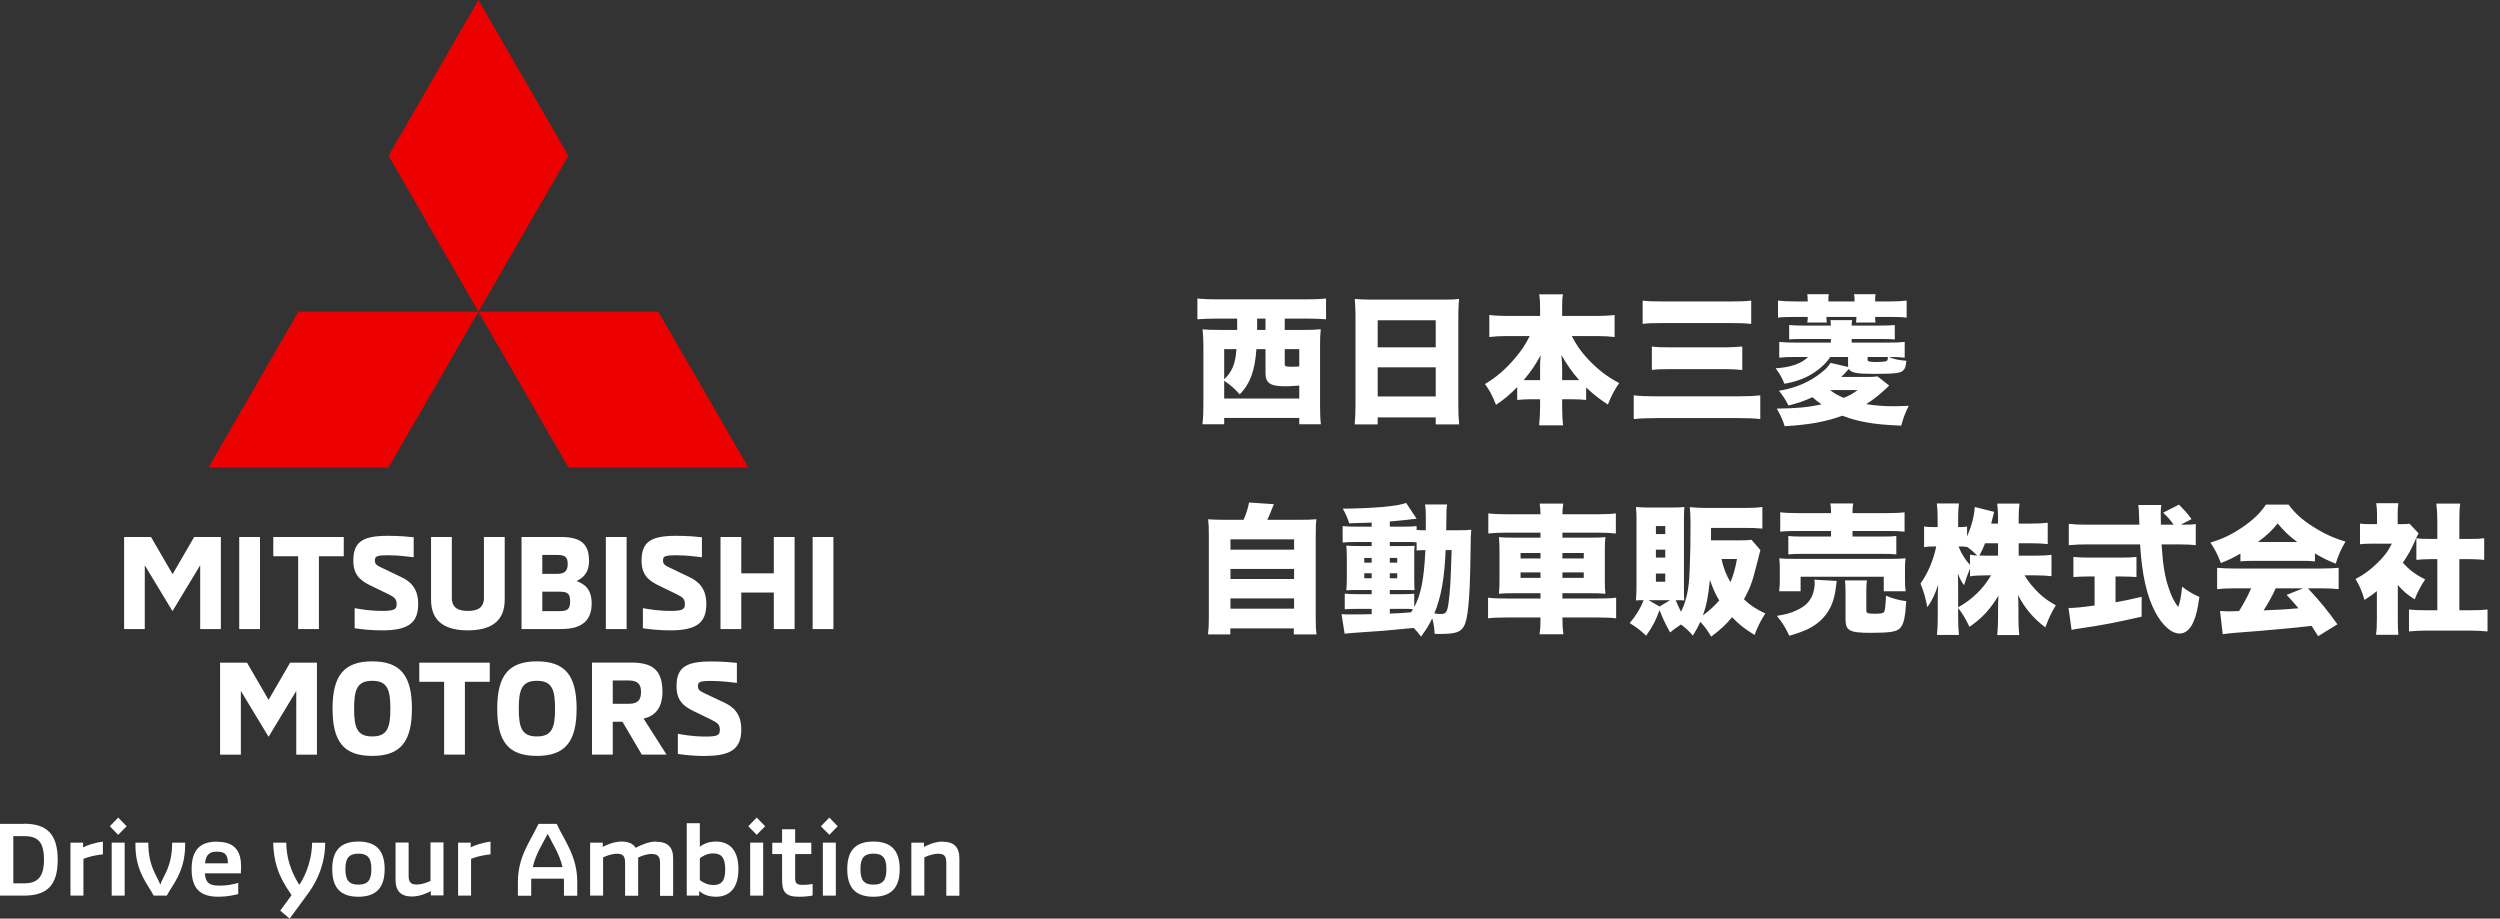 <?xml version="1.0" encoding="UTF-8"?>
<svg xmlns="http://www.w3.org/2000/svg" width="215" height="79" viewBox="0 0 215 79" fill="none">
  <rect x="0" y="0" width="215" height="79" fill="#333333" stroke="none"/>
  <path d="M24.95 56.99L23.097 60.186L21.244 56.99H18.927V64.904H20.714V59.42L23.097 63.363L25.479 59.42V64.904H27.257V56.99H24.94H24.95ZM32.012 65.008C34.451 65.008 35.425 63.769 35.425 60.942C35.425 58.115 34.451 56.877 32.012 56.877C29.573 56.877 28.599 58.106 28.599 60.942C28.599 63.779 29.554 65.008 32.012 65.008ZM32.012 63.334C30.717 63.334 30.452 62.587 30.452 60.942C30.452 59.297 30.717 58.55 32.012 58.55C33.307 58.55 33.572 59.297 33.572 60.942C33.572 62.587 33.307 63.334 32.012 63.334ZM38.195 64.894H39.982V58.636H42.119V56.99H36.059V58.636H38.195V64.894ZM46.175 65.008C48.614 65.008 49.588 63.769 49.588 60.942C49.588 58.115 48.614 56.877 46.175 56.877C43.736 56.877 42.762 58.106 42.762 60.942C42.762 63.779 43.717 65.008 46.175 65.008ZM46.175 63.334C44.88 63.334 44.615 62.587 44.615 60.942C44.615 59.297 44.88 58.55 46.175 58.55C47.47 58.55 47.735 59.297 47.735 60.942C47.735 62.587 47.47 63.334 46.175 63.334ZM50.911 64.894H52.698V62.067H53.53L55.194 64.894H57.321L55.345 61.793C56.338 61.595 56.971 60.857 56.971 59.496C56.971 57.614 56.102 56.981 54.296 56.981H50.911V64.894ZM52.698 60.526V58.522H54.078C54.892 58.522 55.128 58.881 55.128 59.524C55.128 60.167 54.882 60.526 54.078 60.526H52.698ZM60.649 65.008C62.89 65.008 63.75 64.374 63.75 62.739C63.75 61.396 63.098 60.8 62.266 60.413L60.886 59.761C60.224 59.449 60.025 59.382 60.025 59.014C60.025 58.645 60.167 58.56 61.188 58.56C62.115 58.56 62.928 58.683 63.372 58.73V57.009C62.918 56.962 62.181 56.886 61.169 56.886C58.995 56.886 58.182 57.388 58.182 59.023C58.182 60.195 58.73 60.706 59.619 61.141L61.179 61.897C61.746 62.181 61.907 62.332 61.907 62.776C61.907 63.249 61.67 63.344 60.659 63.344C59.572 63.344 58.673 63.173 58.295 63.107V64.838C59.042 64.951 59.836 65.017 60.659 65.017" fill="white"></path>
  <path d="M16.696 46.184L14.843 49.38L12.99 46.184H10.674V54.097H12.451V48.614L14.834 52.556L17.216 48.614V54.097H18.994V46.184H16.677H16.696ZM20.573 54.097H22.359V46.184H20.573V54.097ZM25.64 54.097H27.427V47.839H29.564V46.184H23.503V47.839H25.64V54.097ZM32.863 54.211C35.104 54.211 35.964 53.578 35.964 51.942C35.964 50.609 35.312 50.004 34.48 49.616L33.099 48.954C32.447 48.642 32.239 48.576 32.239 48.207C32.239 47.839 32.381 47.754 33.392 47.754C34.319 47.754 35.132 47.877 35.577 47.924V46.203C35.123 46.156 34.385 46.08 33.374 46.08C31.199 46.08 30.386 46.581 30.386 48.217C30.386 49.389 30.934 49.9 31.823 50.335L33.383 51.091C33.95 51.365 34.111 51.526 34.111 51.97C34.111 52.415 33.875 52.538 32.863 52.538C31.766 52.538 30.878 52.367 30.5 52.301V54.031C31.246 54.145 32.041 54.211 32.863 54.211ZM41.618 46.184V51.412C41.618 52.273 41.069 52.538 40.237 52.538C39.406 52.538 38.857 52.273 38.857 51.412V46.184H37.07V51.583C37.07 53.568 38.441 54.211 40.237 54.211C42.034 54.211 43.405 53.568 43.405 51.583V46.184H41.618ZM44.851 54.097H48.283C50.145 54.097 50.883 53.275 50.883 51.895C50.883 50.514 50.117 50.193 49.588 49.966C50.004 49.767 50.656 49.38 50.656 48.236C50.656 46.78 49.966 46.184 48.255 46.184H44.851V54.097ZM46.638 49.351V47.725H47.943C48.642 47.725 48.822 47.962 48.822 48.501C48.822 49.039 48.614 49.351 47.943 49.351H46.638ZM46.638 52.556V50.883H48.094C48.803 50.883 49.03 51.034 49.03 51.706C49.03 52.377 48.831 52.556 48.103 52.556H46.629H46.638ZM52.103 54.097H53.889V46.184H52.103V54.097ZM57.643 54.211C59.883 54.211 60.744 53.578 60.744 51.942C60.744 50.609 60.082 50.004 59.26 49.616L57.879 48.954C57.227 48.642 57.019 48.576 57.019 48.207C57.019 47.839 57.161 47.754 58.182 47.754C59.108 47.754 59.921 47.877 60.366 47.924V46.203C59.912 46.156 59.174 46.08 58.163 46.08C55.988 46.08 55.175 46.581 55.175 48.217C55.175 49.389 55.724 49.9 56.612 50.335L58.172 51.091C58.739 51.365 58.9 51.526 58.9 51.97C58.9 52.415 58.664 52.538 57.652 52.538C56.556 52.538 55.667 52.367 55.289 52.301V54.031C56.035 54.145 56.83 54.211 57.652 54.211M66.549 46.184V49.304H63.75V46.184H61.963V54.097H63.75V50.959H66.549V54.097H68.336V46.184H66.549ZM69.886 54.097H71.673V46.184H69.886V54.097Z" fill="white"></path>
  <path d="M37.032 75.757C36.843 75.842 36.342 76.069 35.841 76.069C35.34 76.069 35.142 75.88 35.142 75.313V72.458H34.017V75.653C34.017 76.608 34.451 77.1 35.435 77.1C36.134 77.1 36.806 76.769 37.051 76.636V77.005H38.139V72.448H37.023V75.738L37.032 75.757Z" fill="white"></path>
  <path d="M13.784 76.079C13.482 75.247 12.754 74.528 12.754 72.467H11.648V72.694C11.648 74.972 12.754 76.116 13.217 77.024H14.342C14.815 76.116 15.921 74.972 15.921 72.694V72.467H14.805C14.805 74.519 14.077 75.247 13.784 76.079Z" fill="white"></path>
  <path d="M30.821 72.373C29.299 72.373 28.571 73.129 28.571 74.746C28.571 76.362 29.299 77.119 30.821 77.119C32.343 77.119 33.081 76.353 33.081 74.746C33.081 73.138 32.343 72.373 30.821 72.373ZM30.821 76.079C29.989 76.079 29.705 75.672 29.705 74.746C29.705 73.819 29.998 73.422 30.821 73.412C31.643 73.412 31.937 73.81 31.937 74.746C31.937 75.682 31.643 76.079 30.821 76.079Z" fill="white"></path>
  <path d="M2.07 70.85H0V77.024H2.042C3.971 77.024 4.963 76.22 4.963 73.942C4.963 71.663 3.961 70.841 2.07 70.841M2.099 75.965H1.144V71.909H2.089C3.29 71.909 3.782 72.439 3.782 73.933C3.782 75.426 3.224 75.965 2.099 75.965Z" fill="white"></path>
  <path d="M7.147 72.467H6.06V77.024H7.176V73.866C7.431 73.743 8.14 73.535 8.849 73.479V72.382C8.083 72.477 7.422 72.722 7.147 72.874V72.477V72.467Z" fill="white"></path>
  <path d="M25.735 76.097C25.442 75.606 24.638 74.339 24.619 72.467H23.494C23.551 74.925 24.543 76.154 25.073 76.986L24.099 78.319L24.912 79L26.491 76.844C26.756 76.485 27.966 74.85 27.966 72.477H26.841C26.812 74.367 25.999 75.729 25.735 76.107" fill="white"></path>
  <path d="M18.653 72.382C17.188 72.382 16.479 73.11 16.479 74.755C16.479 76.4 17.197 77.119 18.786 77.119C19.551 77.119 20.128 76.977 20.487 76.892V75.927C19.996 76.06 19.589 76.164 18.871 76.164C18.001 76.164 17.689 75.937 17.613 75.105H20.714C20.724 74.963 20.733 74.679 20.733 74.538C20.733 73.299 20.289 72.391 18.663 72.391M17.632 74.245C17.717 73.45 18.048 73.242 18.672 73.242C19.457 73.242 19.589 73.621 19.599 74.245H17.623H17.632Z" fill="white"></path>
  <path d="M68.383 75.502V73.45H69.773V72.477H68.383V71.314H67.258V72.477H66.416V73.45H67.258V75.644C67.258 76.693 67.541 77.119 68.704 77.119C69.205 77.119 69.602 77.071 69.886 77.015V76.022C69.584 76.079 69.376 76.097 69.026 76.097C68.525 76.097 68.383 75.984 68.383 75.502Z" fill="white"></path>
  <path d="M40.483 72.467H39.396V77.024H40.512V73.866C40.767 73.743 41.476 73.535 42.185 73.479V72.382C41.419 72.477 40.757 72.722 40.483 72.874V72.477V72.467Z" fill="white"></path>
  <path d="M81.08 72.373C80.38 72.373 79.709 72.704 79.463 72.836V72.467H78.376V77.024H79.492V73.734C79.681 73.649 80.182 73.422 80.683 73.422C81.184 73.422 81.382 73.611 81.382 74.178V77.034H82.507V73.838C82.507 72.883 82.073 72.391 81.08 72.391" fill="white"></path>
  <path d="M71.881 72.467H70.765V77.024H71.881V72.467Z" fill="white"></path>
  <path d="M56.433 72.373C55.799 72.373 55.175 72.647 54.665 72.912C54.447 72.552 54.05 72.373 53.455 72.373C52.755 72.373 52.084 72.704 51.838 72.836V72.467H50.751V77.024H51.866V73.734C52.055 73.649 52.556 73.422 53.057 73.422C53.559 73.422 53.757 73.611 53.757 74.178V77.034H54.882V73.753C55.185 73.602 55.61 73.441 56.045 73.441C56.518 73.441 56.764 73.621 56.764 74.188V77.043H57.889V73.8C57.889 72.845 57.406 72.391 56.433 72.391" fill="white"></path>
  <path d="M61.566 72.373C60.876 72.373 60.46 72.618 60.186 72.817V70.794H59.061V77.024H60.129V76.636C60.432 76.873 60.867 77.119 61.557 77.119C62.729 77.119 63.504 76.4 63.504 74.746C63.504 73.091 62.729 72.373 61.557 72.373M61.302 76.107C60.8 76.107 60.403 75.852 60.186 75.691V73.81C60.403 73.639 60.8 73.394 61.302 73.394C61.992 73.394 62.361 73.677 62.37 74.755C62.37 75.833 61.992 76.117 61.302 76.117" fill="white"></path>
  <path d="M47.877 70.85H46.307L46.231 71.011C45.589 72.382 44.539 73.668 44.539 75.852V77.034H45.683V75.814C45.683 75.729 45.683 75.653 45.693 75.568H48.491C48.501 75.653 48.501 75.729 48.501 75.814V77.034H49.644V75.852C49.644 73.677 48.605 72.391 47.952 71.011L47.877 70.85ZM45.816 74.575C46.08 73.422 46.657 72.59 47.101 71.711C47.527 72.59 48.113 73.422 48.378 74.575H45.816Z" fill="white"></path>
  <path d="M75.114 72.373C73.592 72.373 72.864 73.129 72.864 74.746C72.864 76.362 73.592 77.119 75.114 77.119C76.636 77.119 77.374 76.353 77.374 74.746C77.374 73.138 76.636 72.373 75.114 72.373ZM75.114 76.079C74.282 76.079 73.999 75.672 73.999 74.746C73.999 73.819 74.282 73.422 75.114 73.412C75.937 73.412 76.23 73.81 76.23 74.746C76.23 75.682 75.937 76.079 75.114 76.079Z" fill="white"></path>
  <path d="M70.595 71.058L71.323 71.796L72.042 71.058L71.323 70.311L70.595 71.058Z" fill="white"></path>
  <path d="M65.632 72.467H64.516V77.024H65.632V72.467Z" fill="white"></path>
  <path d="M64.355 71.058L65.074 71.796L65.802 71.058L65.074 70.311L64.355 71.058Z" fill="white"></path>
  <path d="M10.721 72.467H9.606V77.024H10.721V72.467Z" fill="white"></path>
  <path d="M9.445 71.058L10.163 71.796L10.891 71.058L10.163 70.311L9.445 71.058Z" fill="white"></path>
  <path d="M33.411 13.397L41.145 26.803L48.879 13.397L41.145 0L33.411 13.397Z" fill="#ED0000"></path>
  <path d="M56.612 26.803H41.145L48.879 40.2H64.355L56.612 26.803Z" fill="#ED0000"></path>
  <path d="M25.668 26.803H41.145L33.411 40.2H17.935L25.668 26.803Z" fill="#ED0000"></path>
  <path d="M106.396 27.4H104.536C104.008 27.4 103.42 27.424 102.976 27.46V25.672C103.396 25.72 103.948 25.744 104.56 25.744H112.456C113.092 25.744 113.62 25.72 114.04 25.672V27.46C113.56 27.424 113.032 27.4 112.492 27.4H110.488V28.372H112.18C112.78 28.372 113.14 28.36 113.584 28.312C113.536 28.78 113.524 29.164 113.524 29.728V34.852C113.524 35.488 113.548 36.136 113.596 36.484H111.736V35.944H105.28V36.484H103.408C103.468 36.028 103.492 35.524 103.492 34.84V29.728C103.492 29.248 103.468 28.828 103.42 28.324C103.804 28.36 104.152 28.372 104.836 28.372H106.396C106.396 28.228 106.396 28.18 106.396 27.928V27.4ZM108.112 27.4V28.084C108.112 28.276 108.112 28.276 108.112 28.372H108.832V27.4H108.112ZM106.336 30.028H105.28V32.62C105.976 31.948 106.24 31.3 106.336 30.028ZM108.832 30.028H108.052C107.98 30.988 107.86 31.636 107.644 32.26C107.416 32.896 107.08 33.448 106.612 33.916C106.192 33.424 105.82 33.112 105.28 32.74V34.276H111.736V33.16C110.956 33.208 110.824 33.22 110.512 33.22C109.228 33.22 108.832 32.944 108.832 32.068V30.028ZM110.488 30.028V31.312C110.488 31.504 110.572 31.54 111.052 31.54C111.22 31.54 111.352 31.54 111.736 31.516V30.028H110.488ZM117.892 25.768H124.144C124.708 25.768 125.104 25.756 125.476 25.708C125.44 26.224 125.416 26.668 125.416 27.064V34.852C125.416 35.536 125.44 36.004 125.488 36.496H123.472V35.896H118.48V36.496H116.5C116.548 36.004 116.572 35.452 116.572 34.852V27.076C116.572 26.632 116.548 26.2 116.512 25.708C116.908 25.744 117.34 25.768 117.892 25.768ZM118.48 29.872H123.472V27.544H118.48V29.872ZM123.472 31.588H118.48V34.096H123.472V31.588ZM137.296 28.9H135.172C135.592 29.704 135.94 30.208 136.552 30.868C137.392 31.768 138.22 32.404 139.252 32.944C138.832 33.544 138.604 33.976 138.28 34.792C137.44 34.24 137.008 33.892 136.408 33.316V34.396C136.024 34.36 135.664 34.336 135.208 34.336H134.344V34.972C134.344 35.572 134.368 36.112 134.428 36.58H132.364C132.412 36.1 132.448 35.56 132.448 34.972V34.336H131.668C131.224 34.336 130.84 34.36 130.48 34.396V33.292C129.796 33.976 129.376 34.336 128.656 34.816C128.32 33.976 128.116 33.58 127.708 33.028C128.704 32.428 129.496 31.744 130.276 30.82C130.828 30.172 131.116 29.752 131.56 28.9H129.616C129.028 28.9 128.572 28.924 128.08 28.984V27.088C128.56 27.148 129.028 27.172 129.616 27.172H132.448V26.44C132.448 25.912 132.424 25.612 132.364 25.312H134.416C134.356 25.6 134.344 25.912 134.344 26.44V27.172H137.296C137.92 27.172 138.4 27.148 138.856 27.088V28.984C138.34 28.924 137.908 28.9 137.296 28.9ZM132.448 32.692V31.576C132.448 31.204 132.46 30.952 132.496 30.544C132.064 31.36 131.692 31.912 131.032 32.692C131.272 32.692 131.344 32.692 131.56 32.692H132.448ZM134.344 32.692H135.352C135.604 32.692 135.676 32.692 135.808 32.692C135.184 31.972 134.752 31.36 134.284 30.532C134.332 31.216 134.344 31.348 134.344 31.552V32.692ZM141.268 27.856V25.852C141.76 25.912 142.132 25.924 142.948 25.924H148.876C149.692 25.924 150.064 25.912 150.604 25.852V27.856C150.04 27.796 149.656 27.784 148.888 27.784H142.972C142.072 27.784 141.736 27.796 141.268 27.856ZM142.06 31.816V29.8C142.504 29.86 142.852 29.872 143.572 29.872H148.3C148.876 29.872 149.272 29.848 149.836 29.8V31.816C149.296 31.768 148.888 31.744 148.312 31.744H143.608C142.936 31.744 142.54 31.756 142.06 31.816ZM151.384 34V36.04C150.868 35.98 150.472 35.956 149.536 35.956H142.492C141.64 35.956 141.124 35.98 140.5 36.04V34C141.064 34.06 141.568 34.084 142.432 34.084H149.476C150.28 34.084 150.796 34.06 151.384 34ZM158.344 32.416H160.624C161.056 32.416 161.272 32.404 161.464 32.368L162.472 33.16C162.376 33.256 162.328 33.292 162.088 33.52C161.5 34.06 161.128 34.348 160.492 34.756C161.248 34.876 161.992 34.936 162.808 34.936C163.144 34.936 163.48 34.924 164.152 34.9C163.84 35.524 163.684 35.932 163.504 36.604C161.188 36.52 159.808 36.28 158.452 35.752C156.964 36.28 155.584 36.532 153.484 36.652C153.28 36.04 153.136 35.716 152.8 35.14C154.48 35.116 155.38 35.044 156.652 34.78C156.316 34.54 156.136 34.396 155.872 34.156C155.212 34.468 154.66 34.66 153.808 34.876C153.52 34.312 153.352 34.06 152.992 33.604C154 33.436 154.792 33.172 155.572 32.752C156.04 32.5 156.46 32.2 156.856 31.864C157.12 31.636 157.228 31.504 157.42 31.204L158.944 31.564C158.932 31.456 158.932 31.396 158.932 31.288V30.7H157.408C157.096 31.156 156.748 31.516 156.22 31.9C155.464 32.452 154.6 32.8 153.46 33.004C153.244 32.464 153.04 32.116 152.704 31.672C153.988 31.6 154.936 31.264 155.5 30.7H154.468C153.784 30.7 153.46 30.712 153.016 30.76V29.404C153.472 29.452 153.808 29.464 154.528 29.464H157.456V29.152H155.128C154.552 29.152 154.156 29.164 153.868 29.188V27.952C154.216 27.988 154.6 28 155.128 28H157.456C157.444 27.76 157.444 27.688 157.42 27.532H159.28C159.256 27.7 159.244 27.784 159.244 28H161.644C162.184 28 162.604 27.988 162.952 27.952V29.188C162.652 29.164 162.268 29.152 161.692 29.152H159.244V29.464H162.304C163.024 29.464 163.348 29.452 163.804 29.404V30.76C163.384 30.712 163.156 30.7 162.436 30.7C162.928 30.904 163.288 30.976 163.948 31.024C163.888 31.588 163.828 31.732 163.624 31.9C163.372 32.104 162.868 32.152 161.128 32.152C159.664 32.152 159.196 32.056 158.992 31.732C158.608 32.164 158.608 32.164 158.344 32.416ZM159.76 33.544H157.384C157.744 33.832 158.068 34.012 158.56 34.216C159.112 33.988 159.304 33.88 159.76 33.544ZM162.352 30.7H160.612V30.94C160.612 31.096 160.792 31.132 161.476 31.132C161.764 31.132 162.112 31.096 162.22 31.06C162.304 31.024 162.352 30.94 162.352 30.796C162.352 30.772 162.352 30.736 162.352 30.7ZM154.42 25.924H155.464C155.464 25.636 155.452 25.492 155.428 25.3H157.276C157.24 25.492 157.24 25.612 157.24 25.924H159.496C159.496 25.624 159.484 25.504 159.448 25.3H161.296C161.272 25.48 161.26 25.612 161.26 25.924H162.46C163.072 25.924 163.516 25.9 163.972 25.852V27.316C163.588 27.268 163.204 27.256 162.532 27.256H161.26C161.26 27.472 161.272 27.568 161.296 27.736H159.616C159.64 27.568 159.652 27.46 159.652 27.256H157.072C157.072 27.472 157.084 27.568 157.108 27.736H155.428C155.464 27.544 155.464 27.46 155.464 27.256H154.36C153.676 27.256 153.304 27.268 152.908 27.316V25.852C153.364 25.9 153.808 25.924 154.42 25.924ZM105.412 44.704H106.948C107.176 44.188 107.344 43.648 107.416 43.216L109.552 43.36C109.468 43.564 109.468 43.564 109.168 44.308C109.12 44.428 109.072 44.524 108.988 44.704H111.7C112.432 44.704 112.768 44.692 113.212 44.656C113.164 45.052 113.152 45.364 113.152 46.108V53.152C113.152 53.788 113.164 54.124 113.224 54.556H111.268V54.04H105.808V54.556H103.888C103.936 54.172 103.96 53.776 103.96 53.164V46.108C103.96 45.388 103.948 45.076 103.9 44.656C104.344 44.692 104.68 44.704 105.412 44.704ZM105.82 46.384V47.272H111.292V46.384H105.82ZM105.82 48.928V49.792H111.292V48.928H105.82ZM105.82 51.46V52.348H111.292V51.46H105.82ZM124.372 45.604H125.356C125.908 45.604 126.196 45.592 126.532 45.556C126.484 46.084 126.484 46.084 126.46 47.932C126.412 51.484 126.244 53.26 125.896 53.86C125.596 54.388 125.152 54.52 123.748 54.52C123.664 54.52 123.532 54.52 123.376 54.508C123.352 53.944 123.292 53.632 123.172 53.176C122.884 53.776 122.704 54.064 122.212 54.748C121.96 54.412 121.864 54.304 121.576 54.004C119.152 54.244 118.804 54.268 116.428 54.424C116.212 54.436 115.984 54.46 115.636 54.496L115.372 52.816C115.636 52.84 115.792 52.84 116.368 52.84C116.86 52.84 117.196 52.84 117.964 52.816V52.36H116.812C116.392 52.36 116.032 52.372 115.648 52.396V51.052C115.996 51.088 116.248 51.1 116.824 51.1H117.964V50.74H117.004C116.416 50.74 116.152 50.74 115.78 50.764C115.816 50.452 115.828 50.176 115.828 49.624V48.04C115.828 47.5 115.816 47.26 115.78 46.924C116.14 46.948 116.452 46.96 117.004 46.96H117.964V46.612H116.632C116.116 46.612 115.816 46.624 115.468 46.66V45.244C115.828 45.28 116.092 45.292 116.632 45.292H117.964V44.944C117.064 44.98 116.416 44.992 116.032 45.004C115.876 44.524 115.756 44.236 115.48 43.744C118.132 43.72 120.208 43.54 120.928 43.252L121.828 44.608C121.768 44.62 121.744 44.62 121.66 44.632L121.48 44.644C121.336 44.656 121.336 44.656 121.108 44.692C120.712 44.74 120.568 44.752 119.524 44.848V45.292H120.676C121.276 45.292 121.528 45.28 121.828 45.244V45.568C122.008 45.592 122.152 45.604 122.464 45.604H122.62C122.62 45.244 122.62 45.244 122.62 44.476C122.62 43.924 122.608 43.66 122.548 43.384H124.456C124.396 43.72 124.396 43.72 124.372 45.604ZM119.524 52.36V52.768C120.388 52.732 120.388 52.732 121.348 52.66C121.42 52.54 121.444 52.516 121.516 52.396C121.36 52.372 121.204 52.36 120.94 52.36H119.524ZM121.624 51.064V52.216C122.212 51.112 122.464 49.804 122.584 47.308C122.248 47.308 122.104 47.32 121.828 47.344V46.648C121.648 46.612 121.552 46.612 121.072 46.612H119.524V46.96H120.7C121.264 46.96 121.408 46.96 121.66 46.936C121.624 47.2 121.624 47.38 121.624 47.98V49.708C121.624 50.152 121.636 50.464 121.648 50.752C121.348 50.74 121.216 50.74 120.604 50.74H119.524V51.1H120.46C121.072 51.1 121.3 51.088 121.624 51.064ZM124.84 47.308H124.324C124.228 49.732 123.94 51.34 123.352 52.756C123.58 52.792 123.772 52.804 123.88 52.804C124.372 52.804 124.468 52.66 124.588 51.748C124.708 50.872 124.756 50.104 124.84 47.308ZM117.964 47.98H117.328V48.388H117.964V47.98ZM119.524 47.98V48.388H120.16V47.98H119.524ZM117.964 49.3H117.328V49.732H117.964V49.3ZM119.524 49.3V49.732H120.16V49.3H119.524ZM129.544 44.224H132.484C132.472 43.864 132.46 43.66 132.412 43.312H134.44C134.392 43.66 134.368 43.864 134.368 44.224H137.416C138.172 44.224 138.592 44.2 138.964 44.152V45.88C138.508 45.832 138.064 45.808 137.476 45.808H134.368V46.24H136.768C137.488 46.24 137.716 46.228 138.064 46.192C138.028 46.636 138.016 46.804 138.016 47.368V49.888C138.016 50.452 138.028 50.62 138.064 51.064C137.692 51.028 137.476 51.016 136.756 51.016H134.368V51.472H137.464C138.208 51.472 138.64 51.448 138.988 51.4V53.176C138.592 53.128 138.16 53.104 137.416 53.104H134.368C134.368 53.752 134.392 54.1 134.452 54.544H132.4C132.472 54.04 132.484 53.812 132.484 53.104H129.544C128.836 53.104 128.332 53.128 127.972 53.176V51.4C128.332 51.448 128.776 51.472 129.52 51.472H132.484V51.016H130.216C129.52 51.016 129.268 51.028 128.908 51.064C128.944 50.632 128.956 50.404 128.956 49.888V47.368C128.956 46.864 128.944 46.612 128.908 46.192C129.256 46.228 129.496 46.24 130.204 46.24H132.484V45.808H129.484C128.908 45.808 128.428 45.832 127.996 45.88V44.152C128.368 44.2 128.908 44.224 129.544 44.224ZM132.484 47.56H130.768V48.028H132.484V47.56ZM132.484 49.228H130.768V49.696H132.484V49.228ZM134.368 49.696H136.204V49.228H134.368V49.696ZM134.368 48.028H136.204V47.56H134.368V48.028ZM150.628 46.42L151.396 47.308C151.336 47.5 151.336 47.5 151.252 47.848C151.252 47.884 151.252 47.884 151.012 48.796C150.688 50.092 150.508 50.56 149.98 51.544C150.544 52.072 151.036 52.396 151.816 52.756C151.384 53.44 151.168 53.884 150.892 54.604C150.016 54.064 149.56 53.704 148.96 53.08C148.396 53.752 147.964 54.148 147.16 54.748C146.836 54.196 146.584 53.848 146.224 53.476C146.044 53.884 145.924 54.112 145.588 54.664C145.24 54.256 145 54.04 144.568 53.704C144.172 53.968 143.992 54.088 143.632 54.388C143.224 53.668 143.02 53.224 142.72 52.468C142.384 53.392 142.156 53.824 141.568 54.676C141.088 54.208 140.74 53.944 140.152 53.584C140.74 52.888 141.064 52.348 141.352 51.616C140.98 51.616 140.908 51.616 140.692 51.64C140.728 51.124 140.74 50.728 140.74 50.332V44.68C140.74 44.284 140.728 43.948 140.692 43.6C141.088 43.636 141.352 43.648 141.748 43.648H143.884C144.292 43.648 144.532 43.636 144.856 43.6C144.832 43.876 144.82 44.104 144.82 44.548V50.644C144.82 51.196 144.82 51.388 144.844 51.64C144.616 51.616 144.52 51.616 144.112 51.616C144.256 51.976 144.412 52.3 144.568 52.612C144.844 52.072 145.036 51.448 145.156 50.752C145.288 49.876 145.288 49.852 145.372 47.056C145.372 46.876 145.384 45.652 145.384 45.076C145.384 44.452 145.372 44.104 145.324 43.612C145.804 43.66 146.188 43.684 146.776 43.684H150.076C150.712 43.684 151.12 43.66 151.564 43.6V45.46C151.108 45.412 150.688 45.4 150.088 45.4H147.148V46.468H149.668C150.172 46.468 150.388 46.456 150.628 46.42ZM142.72 52.156L143.632 51.616H141.772L142.72 52.156ZM147.052 49.876C146.896 51.376 146.752 52.084 146.452 52.924C147.004 52.516 147.448 52.108 147.856 51.64C147.532 51.1 147.352 50.716 147.052 49.876ZM149.38 48.076H148.048C148.228 48.868 148.42 49.372 148.816 50.068C149.08 49.432 149.212 48.988 149.38 48.076ZM142.408 45.244V45.928H143.212V45.244H142.408ZM142.408 47.272V47.956H143.212V47.272H142.408ZM142.408 49.324V50.032H143.212V49.324H142.408ZM157.468 44.128V44.068C157.468 43.708 157.456 43.54 157.408 43.3H159.376C159.328 43.516 159.316 43.696 159.316 44.068V44.128H162.256C162.94 44.128 163.444 44.104 163.792 44.056V45.724C163.372 45.676 163 45.664 162.304 45.664H159.316V46.144H161.896C162.46 46.144 162.772 46.132 163.084 46.096V47.68C162.748 47.644 162.472 47.632 161.896 47.632H154.972C154.432 47.632 154.132 47.644 153.796 47.68V46.096C154.108 46.132 154.42 46.144 154.972 46.144H157.468V45.664H154.6C153.916 45.664 153.508 45.676 153.1 45.724V44.056C153.448 44.104 153.964 44.128 154.648 44.128H157.468ZM154.852 50.848H153.004C153.052 50.548 153.064 50.272 153.064 49.948V48.952C153.064 48.568 153.052 48.304 153.016 48.016C153.388 48.052 153.724 48.064 154.372 48.064H162.484C163.144 48.064 163.444 48.052 163.876 48.016C163.84 48.28 163.828 48.484 163.828 48.892V49.924C163.828 50.296 163.84 50.56 163.888 50.848H162.004V49.6H154.852V50.848ZM156.04 49.852L157.96 49.96C157.936 50.116 157.924 50.164 157.888 50.5C157.744 51.784 157.3 52.72 156.496 53.428C155.86 53.98 155.2 54.292 153.88 54.676C153.532 53.944 153.304 53.572 152.812 52.96C153.592 52.84 153.988 52.732 154.492 52.492C155.296 52.132 155.716 51.688 155.944 50.968C156.016 50.704 156.064 50.428 156.064 50.176C156.064 50.092 156.052 49.936 156.04 49.852ZM160.504 50.848V52.456C160.504 52.744 160.588 52.78 161.224 52.78C161.764 52.78 161.968 52.744 162.04 52.612C162.112 52.504 162.16 52.06 162.196 51.232C162.808 51.484 163.276 51.616 163.936 51.7C163.852 53.104 163.72 53.68 163.408 54.016C163.12 54.328 162.556 54.424 160.888 54.424C159.064 54.424 158.716 54.244 158.716 53.26V50.944C158.716 50.464 158.704 50.2 158.668 49.912H160.552C160.516 50.176 160.504 50.404 160.504 50.848ZM173.608 46.72V47.788H175.024C175.636 47.788 176.032 47.764 176.428 47.716V49.552C176.008 49.504 175.6 49.48 175.012 49.48H174.112C174.46 50.056 174.856 50.536 175.336 51.004C175.768 51.412 176.128 51.676 176.8 52.06C176.38 52.756 176.224 53.092 175.9 53.956C174.868 53.176 174.136 52.312 173.548 51.172C173.572 51.556 173.584 51.94 173.584 52.24V53.092C173.584 53.668 173.608 54.208 173.656 54.616H171.76C171.808 54.184 171.832 53.668 171.832 53.092V52.36C171.832 52.036 171.844 51.676 171.868 51.22C171.16 52.408 170.428 53.188 169.372 53.908C169.024 53.188 168.808 52.804 168.4 52.288V53.056C168.4 53.68 168.424 54.172 168.472 54.604H166.576C166.624 54.184 166.648 53.644 166.648 53.056V51.436C166.648 51.172 166.66 50.704 166.684 50.284C166.408 51.124 166.12 51.724 165.748 52.216C165.604 51.436 165.448 50.884 165.16 50.176C165.748 49.408 166.276 48.184 166.516 46.996H166.24C165.88 46.996 165.688 47.008 165.472 47.056V45.268C165.676 45.316 165.88 45.328 166.24 45.328H166.636V44.548C166.636 43.996 166.612 43.624 166.564 43.3H168.472C168.424 43.624 168.4 44.008 168.4 44.548V45.328H168.616C168.868 45.328 168.964 45.316 169.168 45.28V46.12C169.552 45.268 169.792 44.344 169.828 43.6L171.496 44.02C171.448 44.176 171.412 44.32 171.316 44.728C171.292 44.812 171.292 44.824 171.244 45.028H171.832V44.524C171.832 44.008 171.808 43.672 171.76 43.312H173.68C173.632 43.648 173.608 44.008 173.608 44.524V45.028H174.7C175.336 45.028 175.708 45.004 176.104 44.956V46.792C175.66 46.744 175.288 46.72 174.688 46.72H173.608ZM171.832 46.72H170.716C170.548 47.152 170.464 47.332 170.224 47.776C170.476 47.788 170.596 47.788 170.836 47.788H171.832V46.72ZM168.4 50.548V52.228C169.012 51.892 169.444 51.568 169.972 51.076C170.464 50.608 170.8 50.188 171.232 49.48H170.836C170.272 49.48 169.744 49.504 169.42 49.564V48.892C169.228 49.36 169.024 49.924 168.904 50.332C168.652 49.972 168.544 49.756 168.376 49.324C168.388 49.648 168.4 50.104 168.4 50.548ZM169.42 48.58V47.704C169.672 47.752 169.744 47.752 170.044 47.776C169.756 47.488 169.492 47.26 169.168 47.032V47.044C169 47.008 168.844 46.996 168.652 46.996H168.436C168.676 47.62 169.012 48.148 169.42 48.58ZM187.54 45.124H187.672C188.26 45.124 188.56 45.112 188.836 45.064V46.888C188.464 46.84 187.924 46.816 187.276 46.816H185.896C186.004 48.544 186.172 49.564 186.484 50.5C186.736 51.268 186.964 51.736 187.324 52.204C187.48 51.82 187.576 51.316 187.66 50.452C188.14 50.824 188.56 51.076 189.148 51.34C188.98 52.564 188.788 53.26 188.464 53.812C188.2 54.244 187.84 54.484 187.444 54.484C186.748 54.484 185.956 53.788 185.344 52.624C184.624 51.268 184.204 49.42 184.048 46.816H179.476C178.912 46.816 178.444 46.84 177.916 46.888V45.052C178.324 45.1 178.828 45.124 179.476 45.124H183.988C183.94 43.768 183.94 43.768 183.892 43.432H185.872C185.836 43.66 185.824 43.876 185.824 44.14C185.824 44.248 185.824 44.5 185.836 45.124H186.94C186.532 44.584 186.448 44.488 186.028 44.092L187.396 43.396C188.008 44.032 188.008 44.032 188.476 44.644L187.54 45.124ZM180.136 49.576H179.632C179.2 49.576 178.684 49.6 178.312 49.624V47.896C178.6 47.932 179.128 47.956 179.68 47.956H182.392C182.932 47.956 183.448 47.932 183.736 47.896V49.624C183.364 49.6 182.848 49.576 182.404 49.576H181.936V51.796C182.692 51.664 183.136 51.568 184.18 51.328V53.032C181.936 53.548 180.784 53.764 178.984 54.028C178.588 54.088 178.396 54.112 178.156 54.172L177.892 52.288C178.372 52.288 179.044 52.228 180.136 52.072V49.576ZM192.676 48.28V47.608C192.076 47.956 191.692 48.148 190.996 48.424C190.696 47.656 190.504 47.272 190.096 46.66C191.2 46.324 191.896 45.988 192.856 45.34C193.804 44.68 194.356 44.152 194.872 43.396H196.816C197.38 44.152 197.932 44.656 198.844 45.244C199.804 45.868 200.656 46.264 201.712 46.576C201.304 47.272 201.1 47.74 200.872 48.472C200.176 48.196 199.78 48.004 199.084 47.596V48.28C198.724 48.244 198.436 48.232 197.944 48.232H193.804C193.408 48.232 193.024 48.244 192.676 48.28ZM194.188 46.612H197.56C196.852 46.084 196.42 45.664 195.88 45.016C195.352 45.664 194.992 46 194.188 46.612ZM193.6 50.596H192.136C191.524 50.596 191.104 50.62 190.672 50.668V48.832C191.092 48.868 191.584 48.892 192.136 48.892H199.672C200.248 48.892 200.692 48.868 201.124 48.832V50.668C200.692 50.62 200.284 50.596 199.672 50.596H198.484C199.684 51.904 200.068 52.372 201.016 53.692L199.36 54.712C199.084 54.28 199.084 54.28 198.796 53.824C197.404 53.98 197.404 53.98 196.744 54.04C195.952 54.124 192.712 54.4 192.208 54.424C191.788 54.46 191.452 54.496 191.152 54.544L190.924 52.54C191.236 52.564 191.452 52.576 191.716 52.576C191.848 52.576 191.848 52.576 192.556 52.552C192.952 51.928 193.3 51.28 193.6 50.596ZM198.064 50.596H195.712C195.424 51.232 195.028 51.94 194.668 52.492C196.42 52.42 196.42 52.42 197.668 52.312C197.332 51.904 197.164 51.712 196.648 51.16L198.064 50.596ZM206.212 50.308V53.32C206.212 53.932 206.224 54.22 206.26 54.592H204.34C204.388 54.22 204.412 53.908 204.412 53.272V50.836C204.064 51.124 203.86 51.268 203.344 51.592C203.128 50.836 202.912 50.344 202.576 49.792C203.32 49.408 203.848 49.012 204.448 48.424C205.048 47.848 205.36 47.44 205.696 46.756H204.004C203.536 46.756 203.248 46.768 202.96 46.804V45.028C203.236 45.064 203.44 45.076 203.884 45.076H204.424V44.188C204.424 43.864 204.4 43.576 204.352 43.276H206.26C206.212 43.552 206.2 43.816 206.2 44.2V45.076H206.524C206.896 45.076 207.076 45.064 207.22 45.04L208 45.868C207.868 46.096 207.832 46.18 207.724 46.432C207.376 47.236 207.112 47.716 206.644 48.388C207.172 48.988 207.724 49.408 208.564 49.828C208.144 50.464 207.904 50.932 207.664 51.544C207.016 51.136 206.692 50.86 206.212 50.308ZM211.504 48.088V52.48H212.464C213.112 52.48 213.472 52.468 213.928 52.42V54.304C213.424 54.256 212.944 54.232 212.476 54.232H208.576C208.12 54.232 207.628 54.256 207.172 54.304V52.42C207.64 52.468 208.012 52.48 208.612 52.48H209.608V48.088H208.984C208.576 48.088 208.192 48.112 207.808 48.148V46.288C208.132 46.336 208.468 46.348 208.984 46.348H209.608V44.728C209.608 44.152 209.584 43.816 209.524 43.312H211.576C211.516 43.78 211.504 44.104 211.504 44.728V46.348H212.452C213.028 46.348 213.28 46.336 213.64 46.288V48.148C213.244 48.112 212.872 48.088 212.452 48.088H211.504Z" fill="white"></path>
</svg>
